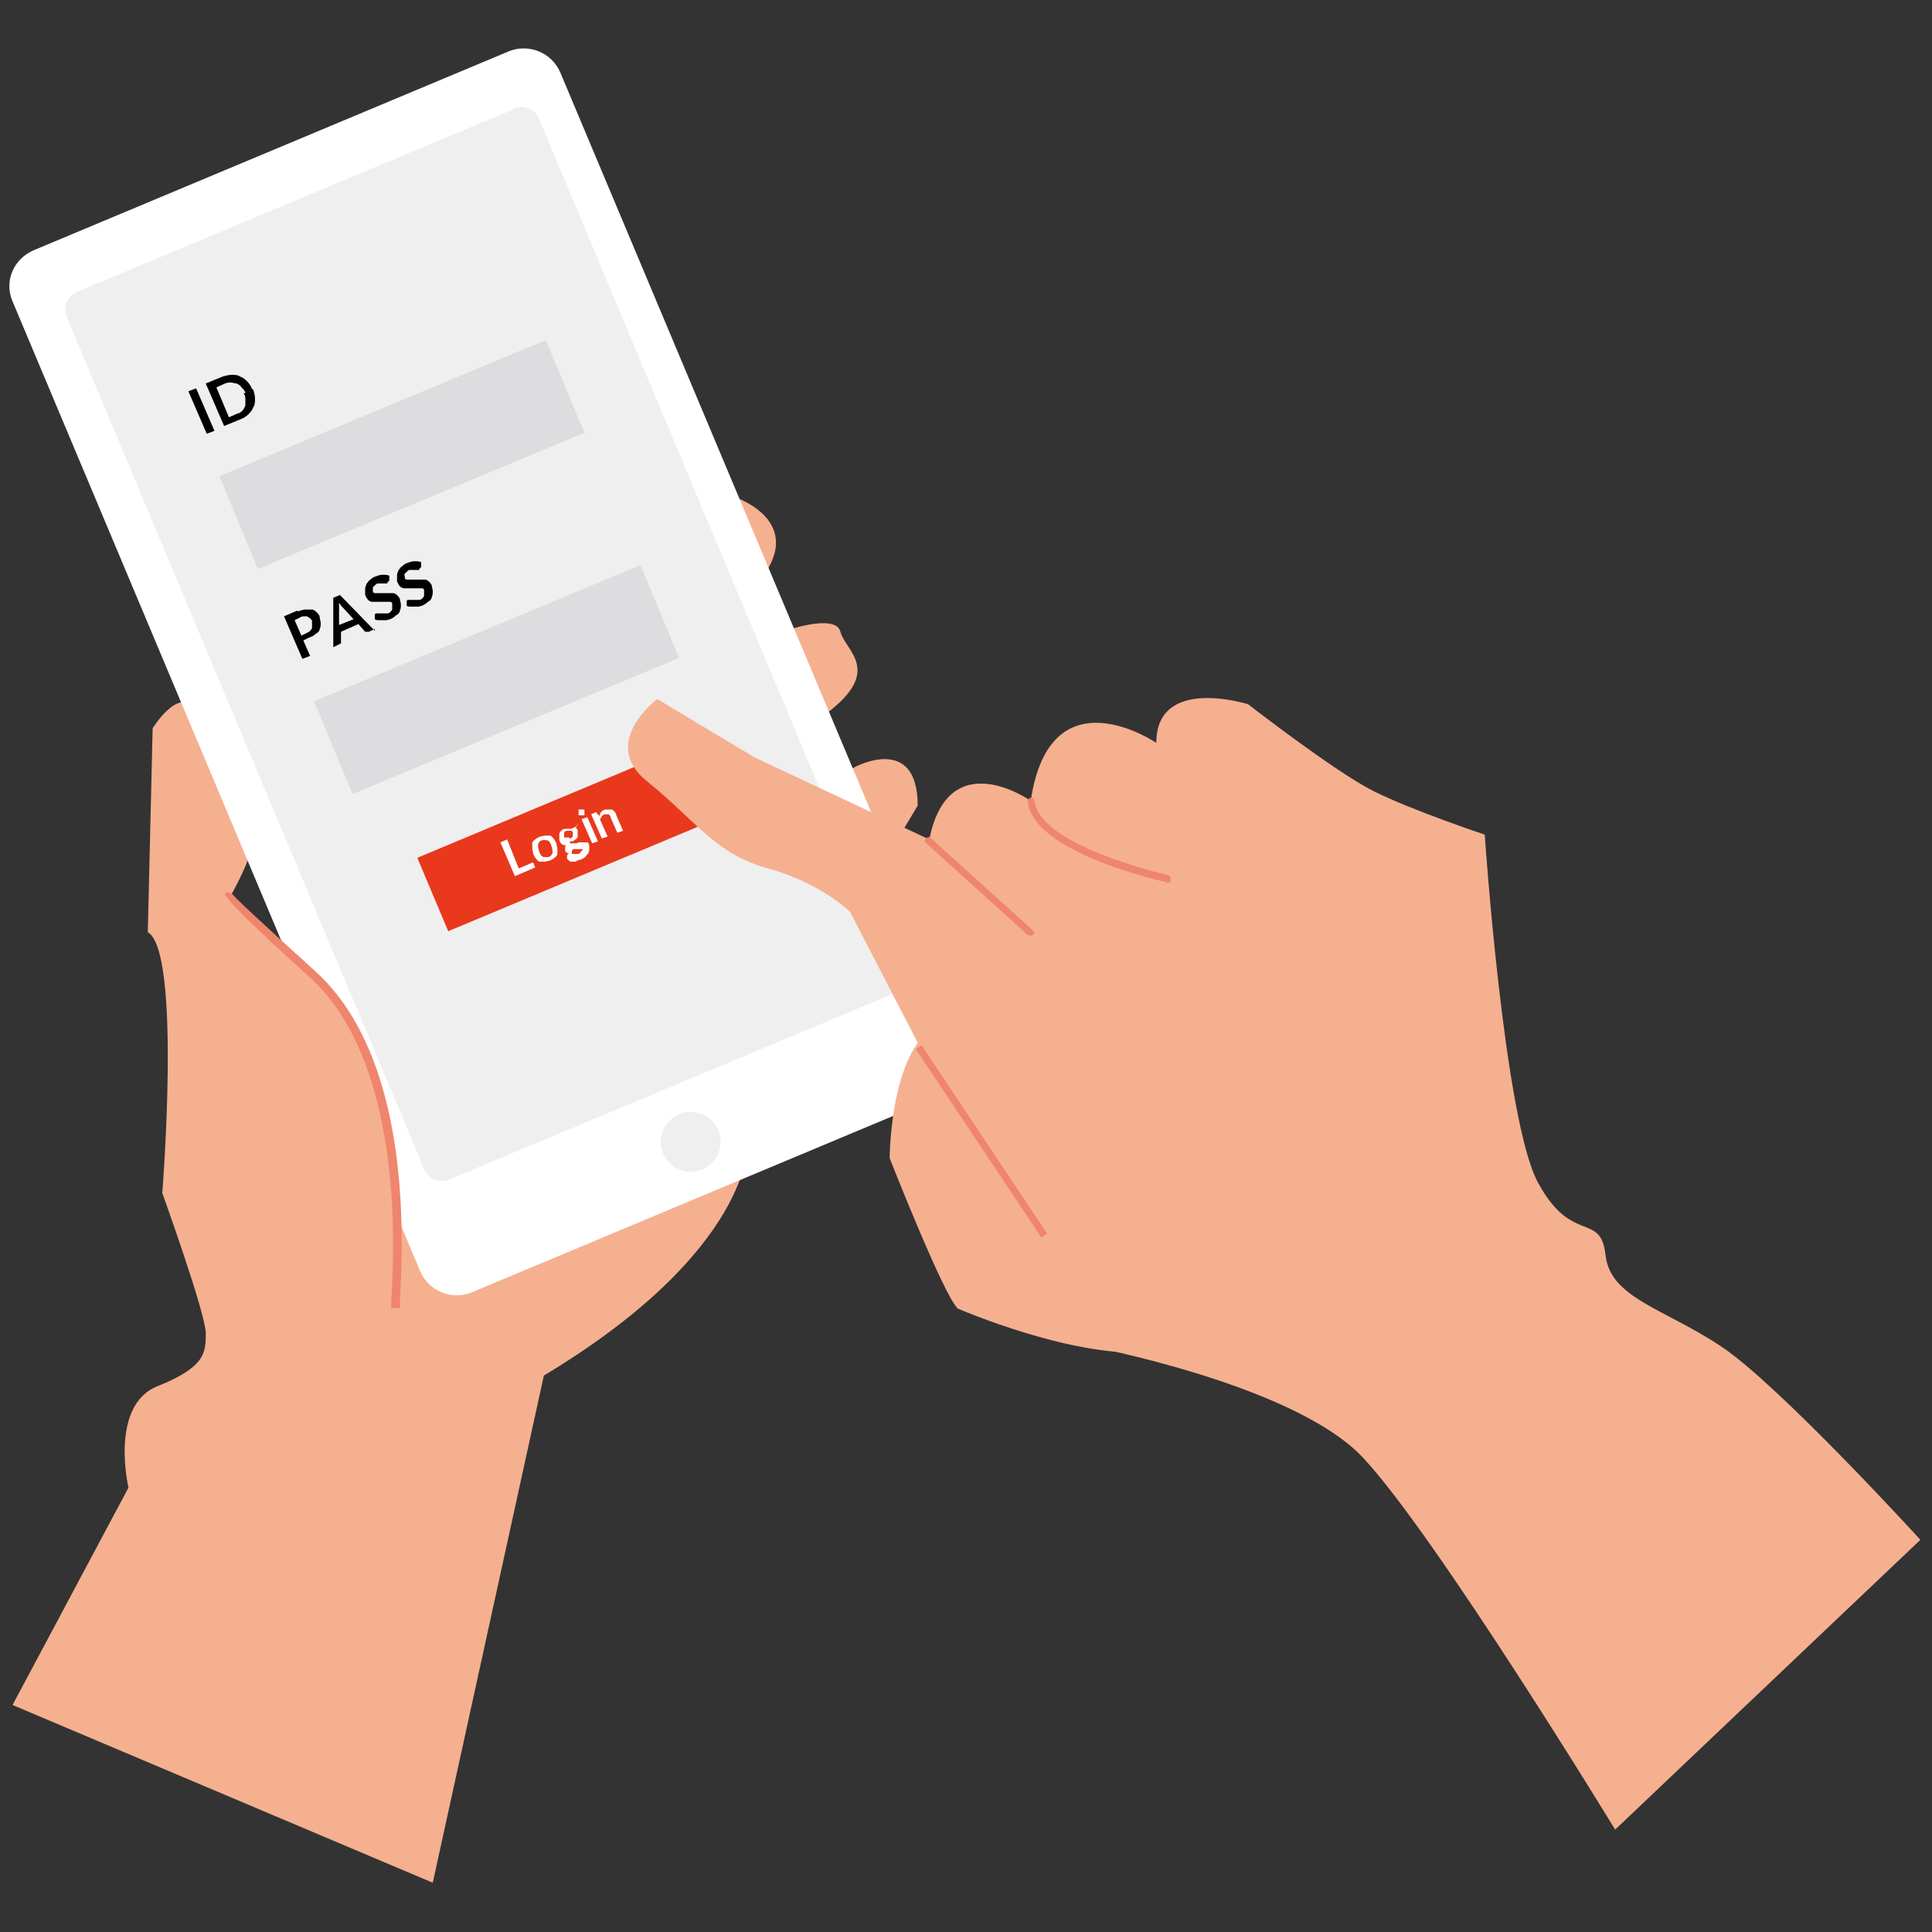 <?xml version="1.0" encoding="UTF-8"?>
<svg xmlns="http://www.w3.org/2000/svg" xmlns:xlink="http://www.w3.org/1999/xlink" version="1.1" viewBox="0 0 200 200">
  <rect x="0" y="0" width="200" height="200" fill="#333333" stroke="none"/>
  <defs>
    <style>
      .cls-1 {
        fill: none;
      }

      .cls-2 {
        fill: #dddddf;
      }

      .cls-3 {
        fill: #ef856d;
      }

      .cls-4 {
        fill: #f5b090;
      }

      .cls-5 {
        fill: #efefef;
      }

      .cls-6 {
        fill: #fff;
      }

      .cls-7 {
        fill: #e9381c;
      }

      .cls-8 {
        clip-path: url(#clippath);
      }
    </style>
    <clipPath id="clippath">
      <rect class="cls-1" x="1" y="5" width="198" height="190"/>
    </clipPath>
  </defs>
  <!-- Generator: Adobe Illustrator 28.7.1, SVG Export Plug-In . SVG Version: 1.2.0 Build 142)  -->
  <g>
    <g id="_レイヤー_1" data-name="レイヤー_1">
      <g class="cls-8">
        <g>
          <path class="cls-4" d="M15.8,75.4s3-5,5-1.5c2,3.5,5,13.5,5,13.5,0,0,1,0-2,5.5l8.5,8,9.5-42,34.1-7.5s8,2.5,2.5,9l-12.5,9,15.1-4s5.5-2,6,0c.5,2,4.5,4-1.5,8.5l-11,8,8,1,6-3.5s6.5-3.5,6.5,4l-3,5-13.6,16-1,14s.5,11-21.1,24l-11.5,52.5L1.3,176.5l12-22.5s-2-8.5,3-10.5c5-2,5-3.5,5-5.5s-4.5-14.5-4.5-14.5c0,0,2-25-1.5-27l.5-21h0Z"/>
          <path class="cls-6" d="M52.7,5.3L3.5,25.9c-2.1.9-3.1,3.2-2.2,5.3l42.2,100.4c.9,2.1,3.3,3,5.3,2.2l49.2-20.6c2.1-.9,3.1-3.2,2.2-5.3L58,7.5c-.9-2.1-3.3-3-5.3-2.2Z"/>
          <path class="cls-5" d="M53.2,11.3L8,30.2c-1,.4-1.5,1.6-1.1,2.6l37,88.2c.4,1,1.6,1.5,2.6,1.1l45.2-18.9c1-.4,1.5-1.6,1.1-2.6L55.8,12.3c-.4-1-1.6-1.5-2.6-1.1Z"/>
          <path class="cls-5" d="M71.5,121.3c1.7,0,3.1-1.4,3.1-3.1s-1.4-3.1-3.1-3.1-3.1,1.4-3.1,3.1,1.4,3.1,3.1,3.1Z"/>
          <path class="cls-4" d="M40.9,135.4c0-1.5,2.5-24.5-8.5-34.5-11-10-8.5-8-8.5-8"/>
          <path class="cls-3" d="M41.3,135.4h-.8c0-.1,0-.4,0-.8,1-15.7-2-27.6-8.4-33.4-6.1-5.5-9-8.4-8.8-8.7.2-.3.6,0,.8.1h0c.4.5,2.1,2.1,8.6,8,6.7,6.1,9.7,17.9,8.7,34,0,.4,0,.6,0,.8h0Z"/>
          <path class="cls-2" d="M56.5,35.2l-33.8,14.1,4,9.6,33.8-14.1-4-9.6Z"/>
          <path d="M22.2,44.6l-.8.3-1.9-4.4.8-.3,1.9,4.4Z"/>
          <path d="M26.2,40.3c.1.3.2.6.2,1,0,.3,0,.6-.2.9-.1.3-.3.5-.5.7-.2.2-.5.4-.8.5l-1.7.7-1.9-4.4,1.7-.7c.3-.1.7-.2,1-.2.3,0,.6,0,.9.2.3.1.5.3.7.5.2.2.4.5.5.8h0ZM25.4,40.7c0-.2-.2-.4-.4-.6-.1-.2-.3-.3-.5-.4-.2,0-.4-.1-.6-.1s-.4,0-.6.1l-.9.4,1.3,3.1.9-.4c.2,0,.4-.2.5-.3.1-.1.2-.3.3-.5,0-.2,0-.4,0-.6,0-.2,0-.5-.2-.7Z"/>
          <path class="cls-2" d="M66.3,58.5l-33.8,14.1,4,9.6,33.8-14.1-4-9.6Z"/>
          <path class="cls-7" d="M70.2,77.5l-27,11.3,3.2,7.6,27-11.3-3.2-7.6Z"/>
          <path d="M30.8,63.3c.3-.1.6-.2.8-.2.2,0,.5,0,.7,0,.2,0,.4.2.5.3.1.1.3.3.3.5,0,.2.1.4.1.6,0,.2,0,.4-.1.6,0,.2-.2.4-.4.5-.2.2-.4.3-.7.4l-.6.3.7,1.6-.8.3-1.9-4.4,1.4-.6h0ZM31.7,65.5c.2,0,.3-.1.4-.2,0,0,.2-.2.2-.3,0,0,0-.2,0-.3,0-.1,0-.2,0-.4,0-.1-.1-.2-.2-.3,0,0-.2-.1-.3-.2,0,0-.2,0-.3,0-.1,0-.3,0-.4.1l-.6.3.7,1.6.6-.3h0Z"/>
          <path d="M38.8,65.1l-.6.3c0,0-.1,0-.2,0,0,0-.1,0-.2,0l-.7-.8-1.8.8v1c0,0,0,.1,0,.2,0,0,0,0-.2.1l-.6.3v-5.1c-.1,0,.7-.3.7-.3l3.6,3.7ZM36.6,64.1l-1.1-1.2c0,0-.1-.1-.2-.2,0,0-.1-.2-.2-.3,0,.1,0,.2,0,.3,0,0,0,.2,0,.3v1.7c0,0,1.5-.6,1.5-.6Z"/>
          <path d="M40.1,60.3c0,0,0,0,0,.1,0,0,0,0,0,0,0,0,0,0-.2,0,0,0-.1,0-.2,0,0,0-.2,0-.3,0-.1,0-.2,0-.3,0-.1,0-.2.1-.3.2,0,0-.1.1-.2.2,0,0,0,.2,0,.2s0,.2,0,.2c0,.1.1.2.2.2,0,0,.2,0,.3,0,.1,0,.2,0,.4,0,.1,0,.3,0,.4,0,.1,0,.3,0,.4,0,.1,0,.3,0,.4,0,.1,0,.3.1.4.2.1.1.2.2.3.4,0,.2.1.4.1.6s0,.4-.1.6c0,.2-.2.4-.4.5-.2.2-.4.3-.6.4-.1,0-.3.1-.4.1-.2,0-.3,0-.4,0s-.3,0-.4,0c-.1,0-.3,0-.4-.1v-.5c0,0,0,0,.1-.1,0,0,0,0,0,0,0,0,.1,0,.2,0,0,0,.2,0,.3,0,.1,0,.2,0,.3,0s.3,0,.4,0c.2,0,.4-.2.5-.4,0-.2,0-.3,0-.6,0-.1-.1-.2-.2-.2,0,0-.2,0-.3,0-.1,0-.2,0-.4,0-.1,0-.3,0-.4,0-.1,0-.3,0-.4,0-.1,0-.3,0-.4,0-.1,0-.3-.1-.4-.2-.1-.1-.2-.3-.3-.5,0-.2,0-.3,0-.5s0-.4.1-.5c0-.2.2-.3.3-.5.2-.1.3-.3.6-.4.3-.1.5-.2.8-.2.3,0,.5,0,.7.1v.5s0,0,0,0Z"/>
          <path d="M43.4,58.9c0,0,0,0,0,.1,0,0,0,0,0,0,0,0,0,0-.2,0,0,0-.1,0-.2,0,0,0-.2,0-.3,0s-.2,0-.3,0c-.1,0-.2.1-.3.2,0,0-.1.1-.2.2s0,.2,0,.2,0,.2,0,.2c0,.1.1.2.2.2,0,0,.2,0,.3,0,.1,0,.2,0,.4,0,.1,0,.3,0,.4,0,.1,0,.3,0,.4,0,.1,0,.3,0,.4,0,.1,0,.3.1.4.2.1.1.2.2.3.4,0,.2.1.4.1.6,0,.2,0,.4-.1.6,0,.2-.2.4-.4.5-.2.2-.4.3-.6.4-.1,0-.3.1-.4.1-.2,0-.3,0-.4,0s-.3,0-.4,0c-.1,0-.3,0-.4-.1v-.5c0,0,0,0,.1-.1,0,0,0,0,0,0,0,0,.1,0,.2,0,0,0,.2,0,.3,0,.1,0,.2,0,.3,0s.3,0,.4,0c.2,0,.4-.2.5-.4,0-.2,0-.3,0-.6,0-.1-.1-.2-.2-.2,0,0-.2,0-.3,0-.1,0-.2,0-.4,0-.1,0-.3,0-.4,0-.1,0-.3,0-.4,0-.1,0-.3,0-.4,0-.1,0-.3-.1-.4-.2-.1-.1-.2-.3-.3-.5,0-.2,0-.3,0-.5s0-.4.1-.5c0-.2.2-.3.3-.5.2-.1.3-.3.6-.4.3-.1.5-.2.8-.2.3,0,.5,0,.7.1v.5s0,0,0,0Z"/>
          <path class="cls-6" d="M55.2,89.3l.2.5-2.1.9-1.5-3.5.7-.3,1.2,3,1.4-.6h0Z"/>
          <path class="cls-6" d="M55.9,86.6c.2,0,.4-.1.5-.1s.3,0,.5,0c.2,0,.3.2.4.3.1.1.2.3.3.5,0,.2.1.4.1.6,0,.2,0,.4,0,.5,0,.2-.2.3-.3.4-.1.1-.3.2-.5.3-.2,0-.4.1-.5.1s-.3,0-.5,0c-.2,0-.3-.2-.4-.3-.1-.1-.2-.3-.3-.5,0-.2-.1-.4-.1-.6,0-.2,0-.4,0-.5,0-.2.2-.3.3-.4.1-.1.3-.2.5-.3h0ZM56.8,88.7c.2,0,.3-.2.4-.4,0-.2,0-.4-.1-.7-.1-.3-.2-.5-.4-.6-.2,0-.3-.1-.6,0-.2,0-.3.2-.4.4,0,.2,0,.4.1.7.1.3.2.5.4.6.2,0,.3.1.6,0h0Z"/>
          <path class="cls-6" d="M59.8,85.1v.2c.1,0,0,.1,0,.2h-.2c0,.2.1.3.2.4,0,.1,0,.2,0,.4,0,.1,0,.2,0,.3,0,.1-.1.2-.2.3-.1,0-.2.2-.4.2,0,0,0,0-.1,0,0,0,0,0-.1,0,0,0,0,.2,0,.2,0,0,0,0,.1,0,0,0,.1,0,.2,0,0,0,.2,0,.3,0,0,0,.2,0,.3-.1.1,0,.2,0,.3,0,.1,0,.2,0,.3,0,0,0,.2,0,.3,0s.1.1.2.3c0,.1,0,.2,0,.4,0,.1,0,.2-.1.4,0,.1-.2.2-.3.4-.1.1-.3.2-.5.3-.2,0-.4.1-.5.2-.2,0-.3,0-.4,0-.1,0-.2,0-.3-.1,0,0-.1-.1-.2-.2,0-.1,0-.2,0-.3s.1-.2.2-.3c0,0-.2,0-.2,0,0,0-.1-.1-.2-.2,0,0,0,0,0-.1,0,0,0,0,0-.1,0,0,0,0,0-.2,0,0,0-.1.1-.2-.2,0-.3,0-.4-.1-.1,0-.2-.2-.3-.4,0-.1,0-.2,0-.4,0-.1,0-.2,0-.3,0-.1.1-.2.2-.3s.2-.2.4-.2c.1,0,.2,0,.3,0,.1,0,.2,0,.3,0l.7-.3h0ZM59,86.8c0,0,.1,0,.2-.1,0,0,0,0,.1-.1,0,0,0-.1,0-.2s0-.1,0-.2c0-.1-.1-.2-.2-.2-.1,0-.2,0-.4,0-.2,0-.2.1-.3.2,0,.1,0,.2,0,.3,0,0,0,.1,0,.2,0,0,0,0,.1,0,0,0,.1,0,.2,0s.1,0,.2,0h0ZM60.3,87.9s0,0,0,0c0,0,0,0-.2,0s-.1,0-.2,0c0,0-.1,0-.2,0,0,0-.2,0-.2,0,0,0-.2,0-.2,0,0,0,0,.1-.1.2,0,0,0,.1,0,.2,0,0,0,0,0,.1,0,0,0,0,.1,0,0,0,.1,0,.2,0,0,0,.2,0,.3,0,.1,0,.2,0,.3-.2,0,0,.1-.1.2-.2,0,0,0-.1,0-.2,0,0,0,0,0-.2h0Z"/>
          <path class="cls-6" d="M60.5,83.9c0,0,0,.1,0,.2s0,.1,0,.2c0,0,0,0,0,.1,0,0,0,0-.1,0,0,0-.1,0-.2,0s-.1,0-.2,0c0,0,0,0-.1,0,0,0,0,0,0-.1,0,0,0-.1,0-.2,0,0,0-.1,0-.2,0,0,0,0,0-.1,0,0,0,0,.1,0,0,0,.1,0,.2,0s.1,0,.2,0c0,0,0,0,.1,0,0,0,0,0,0,.1h0ZM60.8,84.6l1.1,2.5-.6.2-1.1-2.5.6-.2Z"/>
          <path class="cls-6" d="M62.1,84.5c0,0,0-.1,0-.2,0,0,0-.1.1-.2,0,0,.1-.1.2-.2,0,0,.1,0,.2-.1.1,0,.3,0,.4,0s.2,0,.3,0c.1,0,.2.1.3.2,0,0,.2.2.2.4l.7,1.6-.6.2-.7-1.6c0-.2-.2-.3-.2-.3-.1,0-.2,0-.4,0-.1,0-.2.1-.3.2,0,0-.1.2-.2.3l.8,1.8-.6.2-1.1-2.5.4-.2c0,0,.1,0,.2,0v.2h.1Z"/>
          <path class="cls-4" d="M99.1,135.4c-1.5-1.5-7-15.5-7-15.5,0,0,0-13.3,6.4-14.3,3.8-.6,1.6,8.8,2.6,12.3,1,3.5,3,4.5,3,4.5l10,5s13.6,11.5,5.5,12.5c-8,1-20.6-4.5-20.6-4.5h0Z"/>
          <path class="cls-4" d="M68,72.4s-6,4.5-1,8.5c5,4,7,7.5,12.5,9,5.5,1.5,8.5,4.5,8.5,4.5l7.5,14.5,10,19.5,5,10.5s23.1,4,30.6,12c7.5,8,26.1,38.5,26.1,38.5l31.6-30s-14.6-16-20.6-20c-6-4-11.5-5-12-9.5-.5-4.5-3.5-1-7-7.5-3.5-6.5-5.5-36-5.5-36,0,0-7.5-2.5-11.5-4.5-4-2-13-9-13-9,0,0-9.5-3-9.5,4,0,0-11-7.5-13,6,0,0-8.5-6-10.5,4l-18.1-8.5-10-6h0Z"/>
          <path class="cls-3" d="M120.7,91.3s0,0,0,0c-.6-.1-13.8-3.1-14.3-8.3,0-.2.1-.4.3-.4.2,0,.4.1.4.3.5,4.7,13.6,7.6,13.8,7.7.2,0,.3.2.3.5,0,.2-.2.3-.4.3Z"/>
          <path class="cls-3" d="M106.7,96.8c0,0-.2,0-.3,0l-10.5-9.5c-.2-.1-.2-.4,0-.5.1-.2.4-.2.5,0l10.5,9.5c.2.1.2.4,0,.5,0,0-.2.1-.3.1h0Z"/>
          <path class="cls-3" d="M95.4,108.2l-.6.4,13,19.5.6-.4-13-19.5Z"/>
        </g>
      </g>
    </g>
  </g>
</svg>